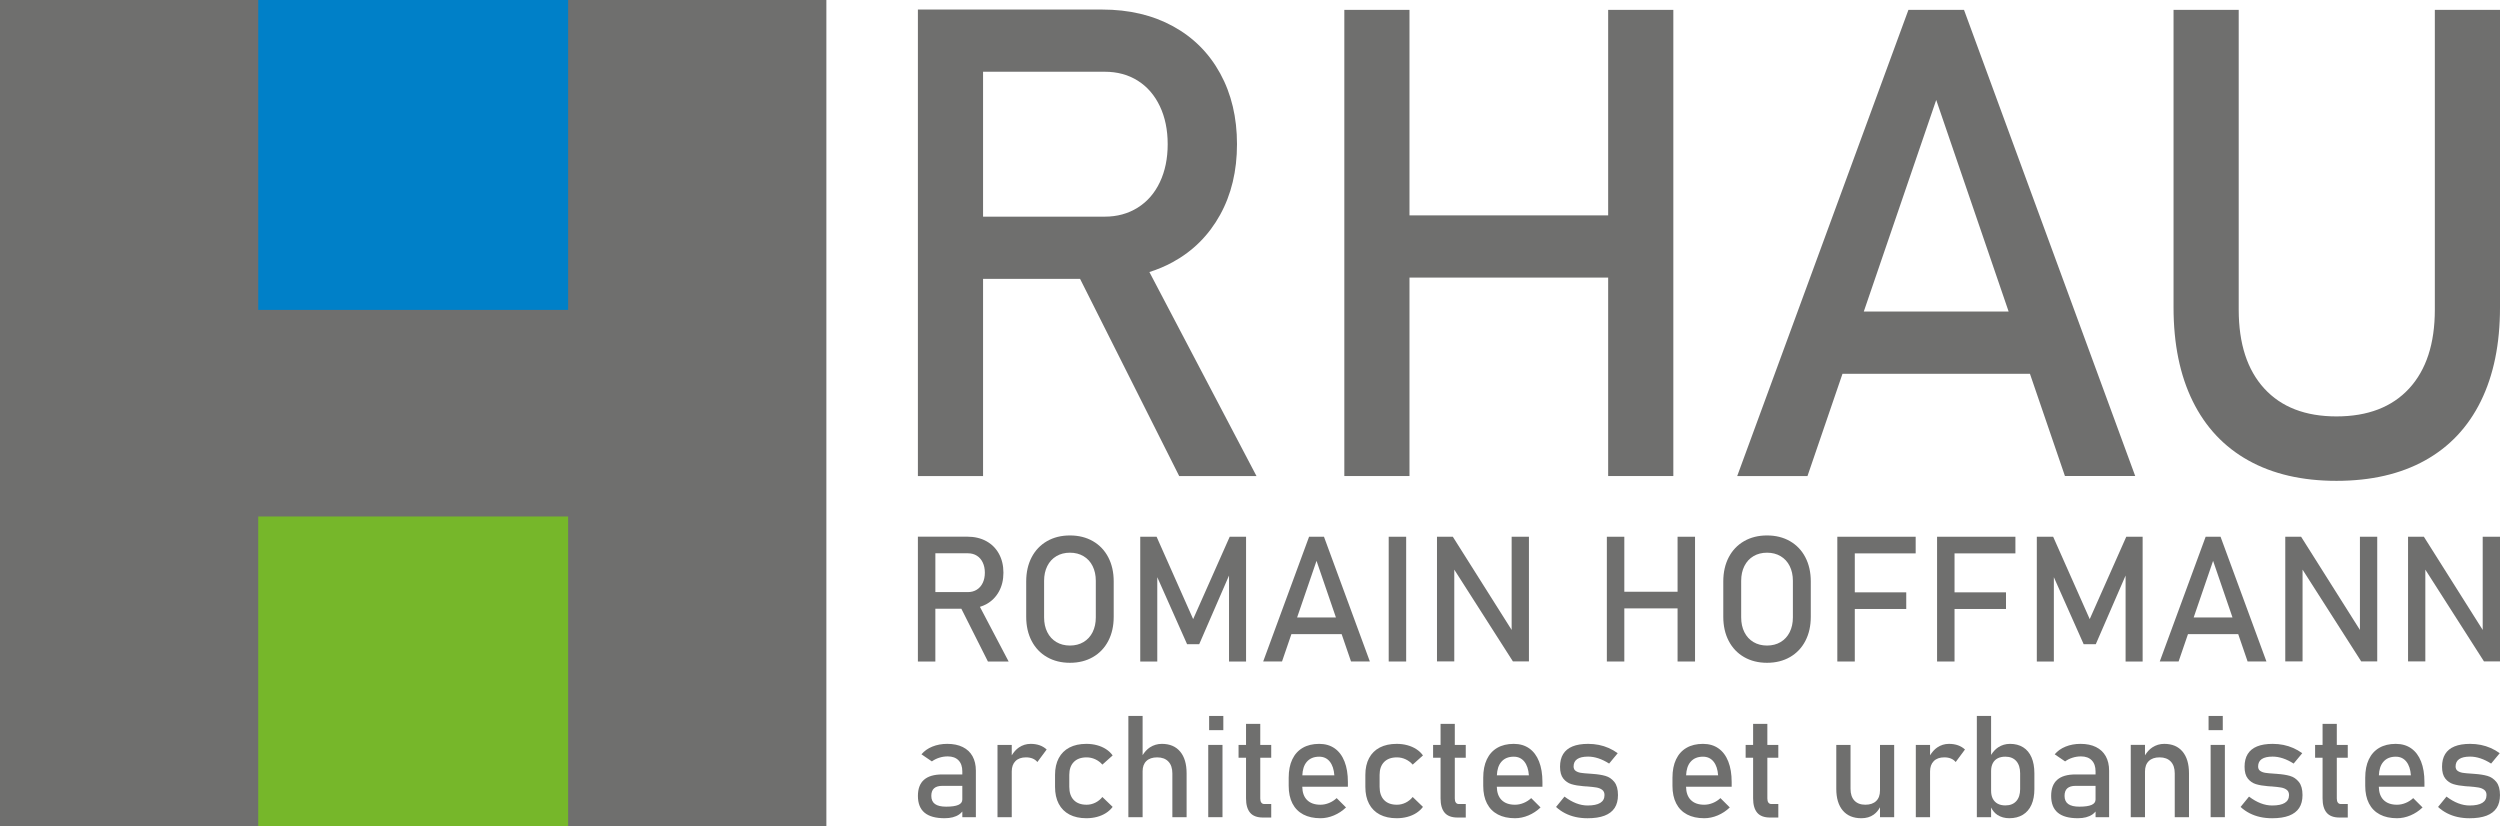 <?xml version="1.0" encoding="utf-8"?>
<!-- Generator: Adobe Illustrator 26.2.1, SVG Export Plug-In . SVG Version: 6.00 Build 0)  -->
<svg version="1.1" id="Ebene_1" xmlns="http://www.w3.org/2000/svg" xmlns:xlink="http://www.w3.org/1999/xlink" x="0px" y="0px"
	 viewBox="0 0 367.299 121.41" style="enable-background:new 0 0 367.299 121.41;" xml:space="preserve">
<style type="text/css">
	.st0{fill:#6F6F6E;}
	.st1{fill:#0080C8;}
	.st2{fill:#76B72A;}
</style>
<g>
	<g>
		<path class="st0" d="M144.431,40.97h14.252l14.562,28.969h11.357l-15.735-29.973
			c1.198-0.377,2.338-0.855,3.416-1.445c2.987-1.632,5.31-3.948,6.968-6.947
			s2.488-6.461,2.488-10.387c0-3.925-0.821-7.387-2.464-10.387c-1.642-2.998-3.958-5.314-6.945-6.947
			c-2.988-1.633-6.453-2.449-10.395-2.449h-17.504h-5.397h-4.177v68.535h9.574V40.97z M162.311,10.541
			c1.846,0,3.465,0.44,4.857,1.319c1.391,0.879,2.471,2.128,3.238,3.744
			c0.767,1.618,1.15,3.479,1.15,5.582c0,2.104-0.383,3.965-1.15,5.582s-1.853,2.865-3.261,3.744
			c-1.408,0.88-3.02,1.319-4.834,1.319h-17.88V10.541H162.311z"/>
		<polygon class="st0" points="207.081,40.782 236.271,40.782 236.271,69.939 245.845,69.939 245.845,1.451 
			236.271,1.451 236.271,31.644 207.081,31.644 207.081,1.451 197.508,1.451 197.508,69.939 
			207.081,69.939 		"/>
		<path class="st0" d="M298.237,54.913l5.143,15.025h10.325L288.551,1.451h-8.166l-25.155,68.488h10.325
			l5.143-15.025H298.237z M284.468,14.687l10.641,31.088h-21.282L284.468,14.687z"/>
		<path class="st0" d="M357.725,1.451V45.493c0,4.993-1.26,8.855-3.778,11.587
			c-2.519,2.732-6.077,4.099-10.676,4.099c-4.568,0-8.104-1.366-10.606-4.099
			c-2.503-2.731-3.755-6.594-3.755-11.587V1.451h-9.574v43.712c0,5.37,0.939,9.963,2.816,13.778
			c1.878,3.815,4.607,6.72,8.189,8.714c3.582,1.994,7.892,2.991,12.929,2.991
			c5.068,0,9.401-0.997,13-2.991c3.597-1.994,6.335-4.898,8.213-8.714
			c1.877-3.815,2.816-8.408,2.816-13.778V1.451H357.725z"/>
	</g>
	<g>
		<path class="st0" d="M143.968,89.157c0.321-0.101,0.632-0.22,0.921-0.378
			c0.801-0.437,1.424-1.057,1.868-1.859c0.444-0.803,0.666-1.729,0.666-2.779
			s-0.22-1.978-0.66-2.78c-0.44-0.803-1.061-1.422-1.862-1.859
			c-0.801-0.437-1.73-0.655-2.787-0.655h-4.692h-1.446h-1.12v18.343h2.566v-7.753h3.821l3.903,7.753
			h3.044L143.968,89.157z M137.423,81.29h4.793c0.494,0,0.929,0.118,1.302,0.354
			s0.663,0.569,0.868,1.002c0.205,0.433,0.308,0.931,0.308,1.494c0,0.562-0.103,1.061-0.308,1.493
			c-0.206,0.434-0.497,0.768-0.875,1.003c-0.377,0.235-0.809,0.353-1.295,0.353h-4.793V81.29z"/>
		<path class="st0" d="M160.568,79.506c-0.973-0.559-2.097-0.838-3.371-0.838s-2.398,0.279-3.371,0.838
			c-0.972,0.56-1.725,1.35-2.258,2.37c-0.532,1.021-0.799,2.205-0.799,3.549v5.194
			c0,1.345,0.267,2.528,0.799,3.549c0.533,1.021,1.285,1.812,2.258,2.37
			c0.973,0.56,2.097,0.839,3.371,0.839s2.398-0.279,3.371-0.839
			c0.972-0.559,1.726-1.349,2.258-2.37c0.533-1.021,0.799-2.204,0.799-3.549v-5.194
			c0-1.344-0.266-2.527-0.799-3.549C162.294,80.856,161.541,80.066,160.568,79.506z M160.996,90.708
			c0,0.823-0.158,1.548-0.472,2.174c-0.315,0.627-0.759,1.109-1.334,1.45
			c-0.574,0.341-1.238,0.511-1.994,0.511c-0.754,0-1.42-0.17-1.994-0.511
			c-0.575-0.341-1.019-0.823-1.333-1.45c-0.315-0.626-0.472-1.351-0.472-2.174v-5.371
			c0-0.823,0.157-1.549,0.472-2.175c0.314-0.626,0.758-1.109,1.333-1.449
			c0.574-0.341,1.239-0.511,1.994-0.511c0.755,0,1.42,0.17,1.994,0.511
			c0.575,0.34,1.019,0.823,1.334,1.449c0.314,0.626,0.472,1.352,0.472,2.175V90.708z"/>
		<polygon class="st0" points="183.071,97.188 183.071,78.858 180.669,78.858 175.298,90.96 169.926,78.858 
			167.524,78.858 167.524,97.188 170.027,97.188 170.027,84.801 174.404,94.641 176.19,94.641 
			180.568,84.556 180.568,97.188 		"/>
		<path class="st0" d="M197.114,93.166l1.379,4.021h2.767l-6.743-18.33h-2.188l-6.743,18.33h2.767
			l1.379-4.021H197.114z M193.423,82.4l2.852,8.32h-5.705L193.423,82.4z"/>
		<rect x="204.027" y="78.858" class="st0" width="2.566" height="18.33"/>
		<polygon class="st0" points="213.448,78.858 211.122,78.858 211.122,97.175 213.662,97.175 213.662,83.69 
			222.278,97.175 224.631,97.175 224.631,78.858 222.09,78.858 222.09,92.549 		"/>
		<polygon class="st0" points="246.468,89.384 246.468,97.188 249.034,97.188 249.034,78.858 246.468,78.858 
			246.468,86.939 238.644,86.939 238.644,78.858 236.078,78.858 236.078,97.188 238.644,97.188 
			238.644,89.384 		"/>
		<path class="st0" d="M262.983,79.506c-0.973-0.559-2.097-0.838-3.371-0.838s-2.398,0.279-3.371,0.838
			c-0.972,0.56-1.725,1.35-2.258,2.37c-0.532,1.021-0.799,2.205-0.799,3.549v5.194
			c0,1.345,0.267,2.528,0.799,3.549c0.533,1.021,1.285,1.812,2.258,2.37
			c0.973,0.56,2.097,0.839,3.371,0.839s2.398-0.279,3.371-0.839
			c0.972-0.559,1.726-1.349,2.258-2.37c0.533-1.021,0.799-2.204,0.799-3.549v-5.194
			c0-1.344-0.266-2.527-0.799-3.549C264.709,80.856,263.956,80.066,262.983,79.506z M263.411,90.708
			c0,0.823-0.158,1.548-0.472,2.174c-0.315,0.627-0.759,1.109-1.334,1.45
			c-0.574,0.341-1.238,0.511-1.994,0.511c-0.754,0-1.42-0.17-1.994-0.511
			c-0.575-0.341-1.019-0.823-1.333-1.45c-0.315-0.626-0.472-1.351-0.472-2.174v-5.371
			c0-0.823,0.157-1.549,0.472-2.175c0.314-0.626,0.758-1.109,1.333-1.449
			c0.574-0.341,1.239-0.511,1.994-0.511c0.755,0,1.42,0.17,1.994,0.511
			c0.575,0.34,1.019,0.823,1.334,1.449c0.314,0.626,0.472,1.352,0.472,2.175V90.708z"/>
		<polygon class="st0" points="271.197,78.858 269.939,78.858 269.939,97.188 272.505,97.188 272.505,89.472 
			280.065,89.472 280.065,87.027 272.505,87.027 272.505,81.303 281.449,81.303 281.449,78.858 
			272.505,78.858 		"/>
		<polygon class="st0" points="296.103,81.303 296.103,78.858 287.159,78.858 285.852,78.858 284.594,78.858 
			284.594,97.188 287.159,97.188 287.159,89.472 294.72,89.472 294.72,87.027 287.159,87.027 
			287.159,81.303 		"/>
		<polygon class="st0" points="314.795,97.188 314.795,78.858 312.392,78.858 307.021,90.96 301.649,78.858 
			299.248,78.858 299.248,97.188 301.751,97.188 301.751,84.801 306.128,94.641 307.914,94.641 
			312.291,84.556 312.291,97.188 		"/>
		<path class="st0" d="M321.456,93.166h7.382l1.379,4.021h2.767l-6.743-18.33h-2.188l-6.743,18.33h2.767
			L321.456,93.166z M325.147,82.4l2.852,8.32h-5.705L325.147,82.4z"/>
		<polygon class="st0" points="349.261,78.858 346.72,78.858 346.72,92.549 338.078,78.858 335.751,78.858 
			335.751,97.175 338.291,97.175 338.291,83.69 346.908,97.175 349.261,97.175 		"/>
		<polygon class="st0" points="364.757,92.549 356.116,78.858 353.789,78.858 353.789,97.175 356.329,97.175 
			356.329,83.69 364.945,97.175 367.299,97.175 367.299,78.858 364.757,78.858 		"/>
	</g>
	<rect x="177.644" y="105.187" class="st0" width="2.087" height="2.087"/>
	<rect x="324.482" y="105.187" class="st0" width="2.087" height="2.087"/>
	<g>
		<path class="st0" d="M141.444,109.754c-0.63-0.311-1.385-0.466-2.267-0.466
			c-0.807,0-1.541,0.135-2.201,0.404s-1.192,0.646-1.595,1.131l1.529,1.043
			c0.314-0.231,0.676-0.413,1.082-0.542c0.407-0.13,0.823-0.194,1.247-0.194
			c0.684,0,1.212,0.192,1.585,0.578c0.373,0.385,0.559,0.925,0.559,1.621v0.45h-2.934
			c-1.204,0-2.103,0.263-2.698,0.787c-0.595,0.525-0.892,1.313-0.892,2.363
			c0,1.104,0.325,1.928,0.975,2.47c0.65,0.543,1.632,0.813,2.944,0.813
			c0.445,0,0.845-0.046,1.201-0.138c0.356-0.093,0.668-0.23,0.938-0.415
			c0.176-0.12,0.327-0.269,0.467-0.433v0.832h1.99v-6.823c0-0.831-0.165-1.542-0.493-2.132
			S142.073,110.065,141.444,109.754z M140.793,118.259c-0.394,0.171-0.99,0.256-1.79,0.256
			c-0.732,0-1.277-0.129-1.637-0.389c-0.358-0.259-0.539-0.657-0.539-1.196
			c0-0.498,0.135-0.868,0.405-1.11c0.27-0.241,0.679-0.363,1.226-0.363h2.924v2.005
			C141.383,117.824,141.186,118.089,140.793,118.259z"/>
		<path class="st0" d="M151.426,109.288c-0.629,0-1.204,0.176-1.723,0.527
			c-0.421,0.284-0.762,0.686-1.057,1.155v-1.529h-2.093v10.618h2.093v-6.721
			c0-0.647,0.182-1.154,0.548-1.519c0.366-0.365,0.881-0.548,1.545-0.548
			c0.369,0,0.693,0.059,0.975,0.174c0.28,0.116,0.512,0.287,0.697,0.512l1.364-1.841
			c-0.294-0.272-0.638-0.479-1.031-0.619C152.351,109.359,151.912,109.288,151.426,109.288z"/>
		<path class="st0" d="M157.766,111.949c0.445-0.45,1.071-0.676,1.878-0.676
			c0.438,0,0.858,0.093,1.262,0.276c0.403,0.185,0.755,0.447,1.056,0.788l1.508-1.351
			c-0.26-0.361-0.585-0.668-0.975-0.921c-0.39-0.252-0.83-0.444-1.318-0.577
			c-0.489-0.134-1.011-0.2-1.564-0.2c-0.972,0-1.801,0.18-2.488,0.537
			c-0.688,0.358-1.213,0.878-1.575,1.561c-0.362,0.682-0.544,1.503-0.544,2.465v1.749
			c0,0.976,0.181,1.808,0.544,2.496s0.887,1.214,1.575,1.575c0.687,0.361,1.516,0.542,2.488,0.542
			c0.547,0,1.065-0.064,1.554-0.194c0.489-0.129,0.929-0.318,1.318-0.567s0.718-0.551,0.984-0.905
			l-1.508-1.453c-0.294,0.362-0.642,0.642-1.046,0.839c-0.404,0.198-0.828,0.297-1.272,0.297
			c-0.814,0-1.442-0.229-1.882-0.686c-0.441-0.456-0.662-1.104-0.662-1.943V113.851
			C157.099,113.033,157.321,112.399,157.766,111.949z"/>
		<path class="st0" d="M170.703,109.288c-0.643,0-1.23,0.173-1.76,0.517
			c-0.429,0.279-0.775,0.677-1.071,1.141v-5.759h-2.093v14.873h2.093v-6.751
			c0-0.648,0.186-1.149,0.559-1.504c0.372-0.354,0.901-0.532,1.585-0.532
			c0.704,0,1.252,0.205,1.642,0.614s0.585,0.988,0.585,1.739v6.434h2.093v-6.444
			c0-1.377-0.316-2.443-0.949-3.196C172.753,109.665,171.859,109.288,170.703,109.288z"/>
		<rect x="177.515" y="109.442" class="st0" width="2.093" height="10.618"/>
		<path class="st0" d="M185.159,106.353h-2.093v3.089h-1.098v1.883h1.098v5.974
			c0,0.928,0.2,1.628,0.599,2.102c0.401,0.475,1.031,0.711,1.893,0.711h1.211v-1.984h-1.005
			c-0.199,0-0.35-0.069-0.452-0.209c-0.103-0.14-0.154-0.34-0.154-0.599v-5.994h1.61v-1.883
			h-1.61V106.353z"/>
		<path class="st0" d="M196.094,109.954c-0.629-0.443-1.388-0.665-2.277-0.665
			c-0.944,0-1.751,0.194-2.421,0.583s-1.181,0.955-1.534,1.698s-0.528,1.641-0.528,2.69v1.196
			c0,1.01,0.182,1.871,0.548,2.583c0.366,0.713,0.898,1.253,1.595,1.621
			c0.697,0.369,1.539,0.553,2.524,0.553c0.663,0,1.323-0.138,1.979-0.414
			c0.657-0.276,1.248-0.667,1.775-1.171l-1.374-1.371c-0.329,0.307-0.701,0.546-1.119,0.716
			c-0.417,0.171-0.838,0.256-1.262,0.256c-0.855,0-1.515-0.235-1.98-0.706
			c-0.448-0.453-0.674-1.1-0.691-1.933h6.703v-0.696c0-1.173-0.166-2.179-0.498-3.018
			S196.724,110.397,196.094,109.954z M191.338,113.913c0.035-0.831,0.24-1.492,0.637-1.964
			c0.434-0.519,1.048-0.777,1.841-0.777c0.649,0,1.167,0.24,1.554,0.721
			c0.386,0.48,0.61,1.154,0.672,2.021H191.338z"/>
		<path class="st0" d="M203.357,111.949c0.445-0.45,1.071-0.676,1.878-0.676
			c0.438,0,0.858,0.093,1.262,0.276c0.403,0.185,0.755,0.447,1.056,0.788l1.508-1.351
			c-0.26-0.361-0.585-0.668-0.975-0.921c-0.39-0.252-0.83-0.444-1.318-0.577
			c-0.489-0.134-1.011-0.2-1.564-0.2c-0.972,0-1.801,0.18-2.488,0.537
			c-0.688,0.358-1.213,0.878-1.575,1.561c-0.362,0.682-0.544,1.503-0.544,2.465v1.749
			c0,0.976,0.181,1.808,0.544,2.496s0.887,1.214,1.575,1.575c0.687,0.361,1.516,0.542,2.488,0.542
			c0.547,0,1.065-0.064,1.554-0.194c0.489-0.129,0.929-0.318,1.318-0.567s0.718-0.551,0.984-0.905
			l-1.508-1.453c-0.294,0.362-0.643,0.642-1.046,0.839c-0.404,0.198-0.828,0.297-1.272,0.297
			c-0.814,0-1.442-0.229-1.882-0.686c-0.441-0.456-0.662-1.104-0.662-1.943V113.851
			C202.69,113.033,202.913,112.399,203.357,111.949z"/>
		<path class="st0" d="M213.74,106.353h-2.093v3.089h-1.098v1.883h1.098v5.974
			c0,0.928,0.2,1.628,0.599,2.102c0.401,0.475,1.031,0.711,1.893,0.711h1.211v-1.984h-1.005
			c-0.199,0-0.35-0.069-0.452-0.209c-0.103-0.14-0.154-0.34-0.154-0.599v-5.994h1.61v-1.883h-1.61
			V106.353z"/>
		<path class="st0" d="M224.676,109.954c-0.629-0.443-1.388-0.665-2.277-0.665
			c-0.944,0-1.751,0.194-2.421,0.583c-0.67,0.389-1.181,0.955-1.534,1.698
			c-0.353,0.743-0.528,1.641-0.528,2.69v1.196c0,1.01,0.182,1.871,0.548,2.583
			c0.366,0.713,0.898,1.253,1.595,1.621c0.697,0.369,1.539,0.553,2.524,0.553
			c0.663,0,1.323-0.138,1.979-0.414c0.657-0.276,1.248-0.667,1.775-1.171l-1.374-1.371
			c-0.329,0.307-0.701,0.546-1.119,0.716c-0.417,0.171-0.838,0.256-1.262,0.256
			c-0.855,0-1.515-0.235-1.98-0.706c-0.448-0.453-0.674-1.1-0.691-1.933h6.703v-0.696
			c0-1.173-0.166-2.179-0.498-3.018C225.786,111.038,225.306,110.397,224.676,109.954z M219.92,113.913
			c0.035-0.831,0.24-1.492,0.637-1.964c0.434-0.519,1.048-0.777,1.841-0.777
			c0.649,0,1.167,0.24,1.554,0.721c0.386,0.48,0.61,1.154,0.672,2.021H219.92z"/>
		<path class="st0" d="M235.864,113.995c-0.523-0.15-1.158-0.249-1.903-0.297
			c-0.021-0.007-0.041-0.011-0.062-0.011s-0.041,0-0.062,0c-0.048-0.006-0.094-0.01-0.138-0.01
			c-0.045,0-0.087-0.004-0.128-0.011c-0.568-0.033-1.006-0.074-1.313-0.122
			c-0.308-0.048-0.562-0.144-0.764-0.287c-0.202-0.143-0.303-0.357-0.303-0.644
			c0-0.484,0.177-0.848,0.533-1.09c0.356-0.242,0.889-0.363,1.6-0.363
			c0.493,0,0.997,0.086,1.513,0.256c0.517,0.171,1.042,0.427,1.575,0.768l1.262-1.524
			c-0.424-0.307-0.866-0.561-1.324-0.762c-0.458-0.201-0.938-0.354-1.441-0.456
			c-0.503-0.102-1.031-0.153-1.586-0.153c-0.916,0-1.679,0.125-2.287,0.374
			c-0.609,0.249-1.068,0.622-1.375,1.12c-0.308,0.497-0.461,1.121-0.461,1.871
			c0,0.751,0.159,1.327,0.477,1.729c0.317,0.402,0.716,0.677,1.195,0.823s1.064,0.247,1.754,0.302
			c0.027,0,0.055,0.002,0.082,0.005c0.027,0.004,0.055,0.005,0.082,0.005
			c0.055,0.007,0.113,0.013,0.174,0.016c0.062,0.004,0.119,0.005,0.174,0.005
			c0.608,0.048,1.08,0.101,1.415,0.159c0.335,0.058,0.616,0.172,0.841,0.343
			c0.226,0.17,0.339,0.426,0.339,0.767c0,0.512-0.207,0.896-0.621,1.15
			c-0.413,0.256-1.034,0.384-1.862,0.384c-0.554,0-1.115-0.108-1.683-0.327
			c-0.567-0.218-1.138-0.545-1.713-0.981l-1.241,1.523c0.404,0.368,0.844,0.676,1.323,0.921
			c0.479,0.245,0.993,0.43,1.544,0.553c0.55,0.122,1.141,0.184,1.77,0.184
			c0.999,0,1.828-0.126,2.488-0.378c0.66-0.253,1.155-0.63,1.483-1.131
			c0.328-0.501,0.492-1.134,0.492-1.897c0-0.839-0.177-1.479-0.533-1.923
			C236.827,114.441,236.387,114.144,235.864,113.995z"/>
		<path class="st0" d="M252.478,109.954c-0.629-0.443-1.388-0.665-2.277-0.665
			c-0.944,0-1.751,0.194-2.421,0.583s-1.181,0.955-1.534,1.698s-0.528,1.641-0.528,2.69v1.196
			c0,1.01,0.182,1.871,0.548,2.583c0.366,0.713,0.898,1.253,1.595,1.621
			c0.697,0.369,1.539,0.553,2.524,0.553c0.663,0,1.323-0.138,1.979-0.414
			c0.657-0.276,1.248-0.667,1.775-1.171l-1.374-1.371c-0.329,0.307-0.701,0.546-1.119,0.716
			c-0.417,0.171-0.838,0.256-1.262,0.256c-0.855,0-1.515-0.235-1.98-0.706
			c-0.448-0.453-0.674-1.1-0.691-1.933h6.703v-0.696c0-1.173-0.166-2.179-0.498-3.018
			S253.108,110.397,252.478,109.954z M247.722,113.913c0.035-0.831,0.24-1.492,0.637-1.964
			c0.434-0.519,1.048-0.777,1.841-0.777c0.649,0,1.167,0.24,1.554,0.721
			c0.386,0.48,0.61,1.154,0.672,2.021H247.722z"/>
		<path class="st0" d="M259.66,106.353h-2.093v3.089h-1.098v1.883h1.098v5.974
			c0,0.928,0.2,1.628,0.599,2.102c0.401,0.475,1.031,0.711,1.893,0.711h1.211v-1.984h-1.005
			c-0.199,0-0.35-0.069-0.452-0.209c-0.103-0.14-0.154-0.34-0.154-0.599v-5.994h1.61v-1.883h-1.61
			V106.353z"/>
		<path class="st0" d="M276.208,116.142c0,0.669-0.188,1.184-0.564,1.545
			c-0.376,0.361-0.906,0.542-1.591,0.542c-0.69,0-1.225-0.203-1.605-0.608
			c-0.379-0.406-0.569-0.98-0.569-1.724v-6.455h-2.093v6.455c0,1.37,0.319,2.433,0.959,3.187
			c0.64,0.753,1.548,1.13,2.724,1.13c0.718,0,1.323-0.177,1.816-0.532
			c0.41-0.295,0.703-0.664,0.924-1.078v1.457h2.082v-10.618h-2.082V116.142z"/>
		<path class="st0" d="M286.344,109.288c-0.629,0-1.204,0.176-1.723,0.527
			c-0.421,0.284-0.762,0.686-1.057,1.155v-1.529h-2.093v10.618h2.093v-6.721
			c0-0.647,0.182-1.154,0.548-1.519c0.366-0.365,0.881-0.548,1.545-0.548
			c0.369,0,0.693,0.059,0.975,0.174c0.28,0.116,0.512,0.287,0.697,0.512l1.364-1.841
			c-0.294-0.272-0.638-0.479-1.031-0.619C287.27,109.359,286.83,109.288,286.344,109.288z"/>
		<path class="st0" d="M297.244,109.795c-0.538-0.338-1.182-0.507-1.934-0.507
			c-0.636,0-1.214,0.169-1.734,0.507c-0.419,0.272-0.756,0.661-1.046,1.117v-5.726h-2.093v14.873
			h2.093v-1.418c0.23,0.45,0.531,0.83,0.943,1.096c0.493,0.317,1.071,0.476,1.735,0.476
			c0.773,0,1.436-0.169,1.99-0.506c0.553-0.338,0.975-0.827,1.262-1.468
			c0.287-0.642,0.431-1.412,0.431-2.312v-2.312c0-0.914-0.14-1.694-0.421-2.343
			C298.189,110.625,297.781,110.132,297.244,109.795z M296.798,115.927c0,0.764-0.19,1.355-0.569,1.775
			c-0.38,0.419-0.915,0.629-1.605,0.629c-0.445,0-0.823-0.085-1.134-0.256s-0.548-0.416-0.713-0.736
			c-0.164-0.32-0.246-0.709-0.246-1.166v-2.896c0-0.442,0.082-0.823,0.246-1.141
			c0.165-0.316,0.402-0.557,0.713-0.721s0.69-0.245,1.134-0.245c0.69,0,1.225,0.215,1.605,0.645
			c0.379,0.429,0.569,1.032,0.569,1.811V115.927z"/>
		<path class="st0" d="M307.94,109.754c-0.63-0.311-1.385-0.466-2.267-0.466
			c-0.807,0-1.541,0.135-2.201,0.404c-0.66,0.27-1.192,0.646-1.596,1.131l1.529,1.043
			c0.314-0.231,0.676-0.413,1.082-0.542c0.407-0.13,0.823-0.194,1.247-0.194
			c0.684,0,1.212,0.192,1.585,0.578c0.373,0.385,0.559,0.925,0.559,1.621v0.45h-2.934
			c-1.204,0-2.103,0.263-2.698,0.787c-0.595,0.525-0.892,1.313-0.892,2.363
			c0,1.104,0.325,1.928,0.975,2.47c0.65,0.543,1.632,0.813,2.944,0.813
			c0.445,0,0.845-0.046,1.201-0.138c0.356-0.093,0.668-0.23,0.938-0.415
			c0.176-0.12,0.327-0.269,0.467-0.433v0.832h1.99v-6.823c0-0.831-0.165-1.542-0.493-2.132
			C309.047,110.515,308.569,110.065,307.94,109.754z M307.288,118.259
			c-0.394,0.171-0.99,0.256-1.79,0.256c-0.732,0-1.277-0.129-1.637-0.389
			c-0.358-0.259-0.539-0.657-0.539-1.196c0-0.498,0.135-0.868,0.405-1.11
			c0.27-0.241,0.679-0.363,1.226-0.363h2.924v2.005C307.878,117.824,307.681,118.089,307.288,118.259z"
			/>
		<path class="st0" d="M317.973,109.288c-0.643,0-1.23,0.174-1.76,0.522
			c-0.429,0.282-0.775,0.685-1.071,1.159v-1.529h-2.093v10.618h2.093v-6.721
			c0-0.654,0.186-1.162,0.559-1.523c0.372-0.362,0.901-0.543,1.585-0.543
			c0.704,0,1.252,0.205,1.642,0.614c0.39,0.409,0.585,0.988,0.585,1.739v6.434h2.093v-6.444
			c0-1.377-0.316-2.443-0.949-3.196C320.023,109.665,319.129,109.288,317.973,109.288z"/>
		<rect x="324.785" y="109.442" class="st0" width="2.093" height="10.618"/>
		<path class="st0" d="M336.434,113.995c-0.523-0.15-1.158-0.249-1.903-0.297
			c-0.021-0.007-0.041-0.011-0.062-0.011c-0.021,0-0.041,0-0.062,0
			c-0.048-0.006-0.094-0.01-0.138-0.01c-0.045,0-0.087-0.004-0.128-0.011
			c-0.568-0.033-1.006-0.074-1.313-0.122c-0.308-0.048-0.562-0.144-0.764-0.287
			c-0.202-0.143-0.303-0.357-0.303-0.644c0-0.484,0.177-0.848,0.533-1.09s0.889-0.363,1.6-0.363
			c0.493,0,0.997,0.086,1.513,0.256c0.517,0.171,1.042,0.427,1.575,0.768l1.263-1.524
			c-0.424-0.307-0.866-0.561-1.324-0.762s-0.938-0.354-1.441-0.456
			c-0.503-0.102-1.031-0.153-1.586-0.153c-0.916,0-1.679,0.125-2.287,0.374
			c-0.609,0.249-1.068,0.622-1.375,1.12c-0.308,0.497-0.461,1.121-0.461,1.871
			c0,0.751,0.159,1.327,0.477,1.729c0.317,0.402,0.716,0.677,1.195,0.823
			c0.479,0.146,1.064,0.247,1.754,0.302c0.027,0,0.055,0.002,0.082,0.005
			c0.027,0.004,0.055,0.005,0.082,0.005c0.055,0.007,0.113,0.013,0.174,0.016
			c0.062,0.004,0.119,0.005,0.174,0.005c0.608,0.048,1.08,0.101,1.415,0.159
			c0.335,0.058,0.616,0.172,0.841,0.343c0.226,0.17,0.339,0.426,0.339,0.767
			c0,0.512-0.207,0.896-0.621,1.15c-0.413,0.256-1.034,0.384-1.862,0.384
			c-0.554,0-1.115-0.108-1.683-0.327c-0.567-0.218-1.138-0.545-1.713-0.981l-1.241,1.523
			c0.404,0.368,0.844,0.676,1.323,0.921s0.993,0.43,1.544,0.553
			c0.55,0.122,1.141,0.184,1.77,0.184c0.999,0,1.828-0.126,2.488-0.378
			c0.66-0.253,1.155-0.63,1.483-1.131c0.328-0.501,0.492-1.134,0.492-1.897
			c0-0.839-0.177-1.479-0.533-1.923S336.958,114.144,336.434,113.995z"/>
		<path class="st0" d="M343.324,106.353h-2.093v3.089h-1.098v1.883h1.098v5.974
			c0,0.928,0.2,1.628,0.599,2.102c0.401,0.475,1.031,0.711,1.893,0.711h1.211v-1.984h-1.005
			c-0.199,0-0.35-0.069-0.452-0.209c-0.103-0.14-0.154-0.34-0.154-0.599v-5.994h1.61v-1.883h-1.61
			V106.353z"/>
		<path class="st0" d="M354.259,109.954c-0.629-0.443-1.388-0.665-2.277-0.665
			c-0.944,0-1.751,0.194-2.421,0.583c-0.67,0.389-1.181,0.955-1.534,1.698s-0.528,1.641-0.528,2.69
			v1.196c0,1.01,0.182,1.871,0.548,2.583c0.366,0.713,0.898,1.253,1.596,1.621
			c0.697,0.369,1.539,0.553,2.524,0.553c0.663,0,1.323-0.138,1.979-0.414
			c0.657-0.276,1.248-0.667,1.775-1.171l-1.374-1.371c-0.329,0.307-0.701,0.546-1.119,0.716
			c-0.417,0.171-0.838,0.256-1.262,0.256c-0.855,0-1.515-0.235-1.98-0.706
			c-0.448-0.453-0.674-1.1-0.691-1.933h6.703v-0.696c0-1.173-0.166-2.179-0.498-3.018
			S354.889,110.397,354.259,109.954z M349.504,113.913c0.035-0.831,0.24-1.492,0.637-1.964
			c0.434-0.519,1.048-0.777,1.841-0.777c0.649,0,1.167,0.24,1.554,0.721
			c0.386,0.48,0.61,1.154,0.672,2.021H349.504z"/>
		<path class="st0" d="M365.447,113.995c-0.523-0.15-1.158-0.249-1.903-0.297
			c-0.021-0.007-0.041-0.011-0.062-0.011s-0.041,0-0.062,0c-0.048-0.006-0.094-0.01-0.138-0.01
			c-0.045,0-0.087-0.004-0.128-0.011c-0.568-0.033-1.006-0.074-1.313-0.122
			c-0.308-0.048-0.562-0.144-0.764-0.287c-0.202-0.143-0.303-0.357-0.303-0.644
			c0-0.484,0.177-0.848,0.533-1.09c0.356-0.242,0.889-0.363,1.6-0.363
			c0.493,0,0.997,0.086,1.513,0.256c0.517,0.171,1.042,0.427,1.575,0.768l1.263-1.524
			c-0.424-0.307-0.866-0.561-1.324-0.762s-0.938-0.354-1.441-0.456
			c-0.503-0.102-1.031-0.153-1.586-0.153c-0.916,0-1.679,0.125-2.287,0.374
			c-0.609,0.249-1.068,0.622-1.375,1.12c-0.308,0.497-0.461,1.121-0.461,1.871
			c0,0.751,0.159,1.327,0.477,1.729c0.317,0.402,0.716,0.677,1.195,0.823
			c0.479,0.146,1.064,0.247,1.754,0.302c0.027,0,0.055,0.002,0.082,0.005
			c0.027,0.004,0.055,0.005,0.082,0.005c0.055,0.007,0.113,0.013,0.174,0.016
			c0.062,0.004,0.119,0.005,0.174,0.005c0.608,0.048,1.08,0.101,1.415,0.159
			c0.335,0.058,0.616,0.172,0.841,0.343c0.226,0.17,0.339,0.426,0.339,0.767
			c0,0.512-0.207,0.896-0.621,1.15c-0.413,0.256-1.034,0.384-1.862,0.384
			c-0.554,0-1.115-0.108-1.683-0.327c-0.567-0.218-1.138-0.545-1.713-0.981l-1.241,1.523
			c0.404,0.368,0.844,0.676,1.323,0.921s0.993,0.43,1.544,0.553
			c0.55,0.122,1.141,0.184,1.77,0.184c0.999,0,1.828-0.126,2.488-0.378
			c0.66-0.253,1.155-0.63,1.483-1.131c0.328-0.501,0.492-1.134,0.492-1.897
			c0-0.839-0.177-1.479-0.533-1.923S365.97,114.144,365.447,113.995z"/>
	</g>
	<rect class="st0" width="121.41" height="121.41"/>
	<rect x="37.941" class="st1" width="45.529" height="45.529"/>
	<rect x="37.941" y="75.881" class="st2" width="45.529" height="45.529"/>
</g>
</svg>
